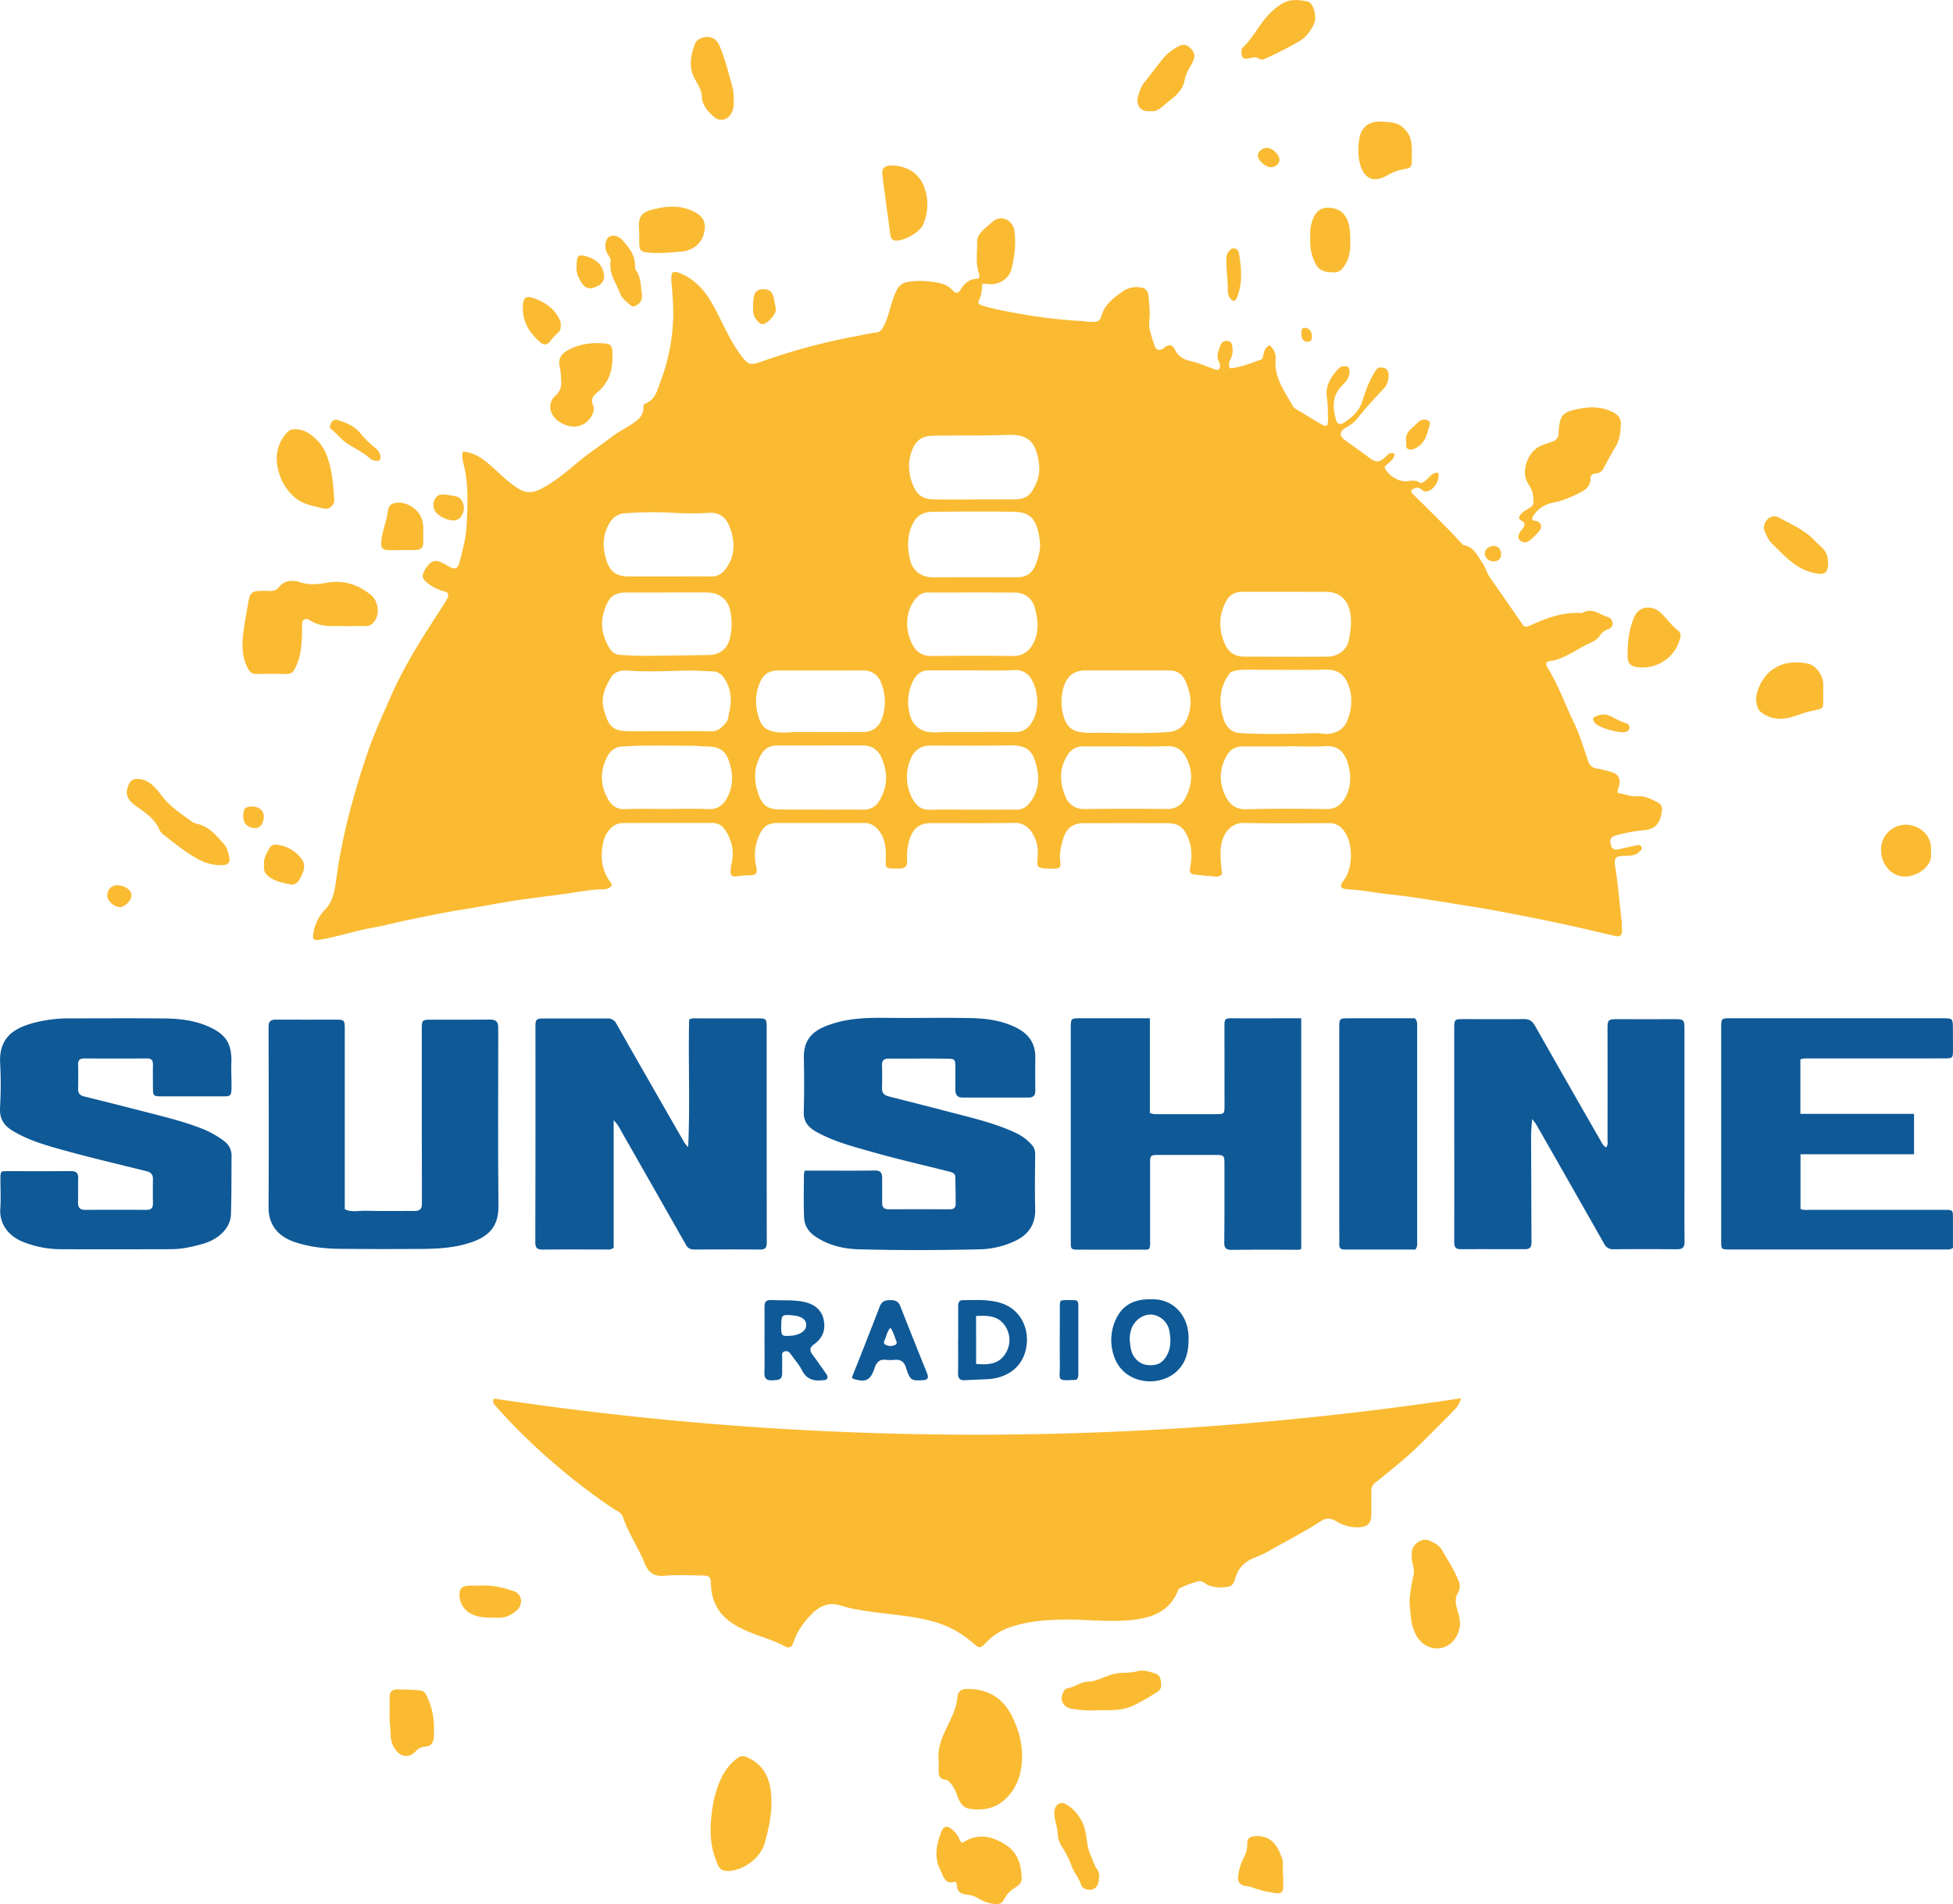 <svg xmlns="http://www.w3.org/2000/svg" viewBox="0 0 1336.66 1303.06"><!-- SVG XML Copyright 2017 SMP Solutions GmbH --><defs><style>.cls-1{fill:#fabb33;}.cls-2{fill:#0f5997;}</style></defs><title>sunshine</title><g id="Layer_2" data-name="Layer 2"><g id="Layer_1-2" data-name="Layer 1"><path class="cls-1" d="M316.79,309A27,27,0,0,1,330,314c6,4.17,11,9.54,16.57,14.3a75,75,0,0,0,8,5.95c4.84,3.17,9.56,3.32,15,.64,10-4.94,18.29-12.26,26.75-19.25,7.26-6,15.19-11.07,22.6-16.86,4.44-3.47,9.89-6,14.61-9.29,3.61-2.53,7-5.5,6.8-10.58a2.72,2.72,0,0,1,1.36-2.73c7.11-2.75,8.25-9.66,10.51-15.5a132.49,132.49,0,0,0,8.37-39.55c.62-9.36-.16-18.53-1-27.76-.06-.66-.07-1.33-.09-2-.17-5.5,1.12-6.39,6.31-4.24,10.51,4.34,17.22,12.57,22.52,22.19,6.31,11.47,11.12,23.76,19.16,34.29,4.68,6.12,6.19,6.52,13.44,3.93a428.62,428.62,0,0,1,62.52-17c5.6-1.09,11.18-2.25,16.81-3.14,2.55-.41,3.51-2.13,4.75-4.53,4.09-8,4.74-17.1,9.06-24.94,2.44-4.44,6.53-5.12,10.79-5.46a60.58,60.58,0,0,1,19.76,1.65,16,16,0,0,1,7.35,4.53c2.46,2.53,3.88,2.31,5.68-.72,2.76-4.62,6.75-7.36,11.93-7.2a3.93,3.93,0,0,0,.43-3.6c-2.48-7-1.05-14.25-1.26-21.39-.1-3.18,1.7-5.86,3.88-8.06s4.42-3.82,6.56-5.8c5.92-5.48,14.14-1.15,15.13,6.17,1.18,8.74.08,17.48-2,26-1.76,7.24-9.51,11.49-16.95,10.24a21.94,21.94,0,0,0-3.19,0c0,4-.42,7.82-2.27,11.5-1.07,2.13,1.32,3.05,3.18,3.6a200.05,200.05,0,0,0,19.81,4.4,353.14,353.14,0,0,0,46.87,5.88c3,.15,6,.76,9.12.61a4.7,4.7,0,0,0,4.86-3.82c2.17-7.72,7.81-12.19,14.17-16.68a16.56,16.56,0,0,1,11.62-3.21c4.6.32,6.25,2.19,6.64,6.84.44,5.34,1.1,10.49.43,16.07-.66,5.42,1.81,11.37,3.57,16.88,1.16,3.64,3.86,3.93,6.77,1.52s5.34-2.23,7.12,1.27c2.4,4.73,5.92,6.89,11,8,5.28,1.1,10.28,3.47,15.42,5.24,1.21.43,2.44,1.18,3.87.32a5.11,5.11,0,0,0,.06-4.93c-2.35-4.11-.45-7.74.91-11.44a4.41,4.41,0,0,1,5-3c2.52.3,3,2.4,3.17,4.42a13.8,13.8,0,0,1-1.5,8.51,6.12,6.12,0,0,0-.24,5.75c7.66-.55,14.34-3.56,21.2-5.89,1.57-.53,1.33-2.18,1.7-3.39,1.46-4.74,1.43-4.75,4.34-6.48,2.68,2.52,4.43,5.61,4.07,9.37-1.19,12.67,6.13,22.16,11.8,32.27,1,1.78,3,2.54,4.73,3.56,4.9,2.92,9.72,6,14.67,8.82,3.5,2,4.73,1.32,4.65-2.53-.11-5.16.06-10.31-.75-15.49-1.28-8.16,2.75-14.6,8.17-20.2,1.66-1.71,4.07-1.72,6.5-1,2.43,5.64-1.15,9.63-4.42,13-6.94,7-6.27,14.94-4,23.34.76,2.82,2.88,3.44,4.89,2.14,5.74-3.72,10.77-7.65,13.08-15s5.08-15,9.61-21.6c1.29-1.9,3.34-1.56,5.11-1.16,2.23.5,3.14,2.44,3.3,4.51a13.15,13.15,0,0,1-3.82,10.16c-6.23,6.63-12.35,13.34-18,20.43-2.23,2.78-5.26,4.4-8.16,6.26-3.68,2.36-3.71,5.25-.18,7.8q8.87,6.42,17.72,12.85c3.8,2.75,6.37,2.54,9.85-.68,1.78-1.65,3.25-4.11,6.75-2.56-.52,4.43-4.56,6.18-7,9,2.25,5.95,10.13,10.62,16,9.73,3-.46,6.12-.77,8.47,1.32,5.23-.61,6.57-7.72,12.36-7,1.11,5.13-2.83,11.57-7.46,12.55a3.74,3.74,0,0,1-3.68-.89c-2.48-2.4-4.94-1.37-7.28,0-.35,1.92.9,2.7,1.81,3.6,11.06,10.92,22.23,21.74,32.74,33.21.35.39.78.9,1.23,1,6.86,1.07,9.34,7,12.62,11.78,2.28,3.3,3.31,7.43,5.69,10.81,7.4,10.51,14.68,21.1,22,31.65,1.14,1.63,2.43,2,4.44,1.06,11-5.06,22.21-9.42,34.66-8.88a4.12,4.12,0,0,0,2-.11c6.5-3.85,11.58,1.14,17.12,2.83a4.61,4.61,0,0,1,3.45,4.46c-.08,2.3-1.81,3.56-3.73,4.2a9.2,9.2,0,0,0-4.83,3.87,13.67,13.67,0,0,1-5.78,4.74c-8,3.61-15.09,8.92-23.45,11.77a15.92,15.92,0,0,1-3.85.93c-3.94.35-4.83,1.67-2.69,5.12,7.27,11.68,11.75,24.69,17.72,37,4,8.32,6.68,17.34,9.67,26.14,1.07,3.15,2.68,4.94,6,5.44,3,.45,6,1.33,8.91,2.07,6.12,1.53,8,5,6.13,10.94-.35,1.11-1.15,2.15-.46,3.8,4.18.49,8.24,2.59,12.86,2.23,5.26-.42,9.86,1.83,14.34,4.19a5.14,5.14,0,0,1,2.91,5.6c-1,8.18-4.15,12.73-12.28,13.44a102.32,102.32,0,0,0-19.89,3.77c-3.43,1-3.44,3.46-2.91,6,.55,2.66,2.35,4,5.32,3.33,4-1,8-1.83,12-2.67,1.44-.3,3.08-.6,3.79,1.18.62,1.56-.77,2.41-1.7,3.29-2.64,2.49-6,2.61-9.33,2.66-6.83.1-8,1-6.94,7.73,1.92,12.06,2.83,24.23,4.31,36.34.28,2.23.09,4.52.29,6.76.32,3.52-1.42,4.69-4.56,4-10-2.24-19.86-4.68-29.82-6.86q-15.33-3.37-30.73-6.39c-12.36-2.4-24.72-4.9-37.16-6.82-19.13-3-38.18-6.44-57.45-8.5-9.22-1-18.33-2.87-27.64-3.39-5.65-.31-6.27-2-2.78-6.59,5.8-7.72,6.74-25.63-1-34.43a11.32,11.32,0,0,0-9-4.26c-19.69.07-39.4.26-59.09-.12-6.66-.12-11.49,4.8-13.56,9.79-3,7.17-1.95,14.64-1.3,22,.11,1.18.53,2.31.11,3.5a4.71,4.71,0,0,1-3.64,1.39c-5-.34-10-.82-15-1.35-2.58-.27-3.51-1.56-3-4.39,1.21-6.84,1.53-13.62-1.17-20.38-3-7.44-6.6-10.39-14.63-10.41q-28.56-.06-57.1,0c-7.15,0-11.67,3.41-13.84,10.32-1.73,5.49-2.91,11.09-2,16.86.43,2.73-.8,3.65-3.13,3.93a9.62,9.62,0,0,1-1.2,0c-13.85,0-11.29-.46-11.16-10.78a23.76,23.76,0,0,0-3-12.25c-2.8-4.89-6.39-8.38-12.91-8.27-19,.31-38.06.11-57.09.15-7.78,0-12,3.26-14.58,10.55A38.37,38.37,0,0,0,620.86,589c.2,3.7-1.32,5.35-5.1,5.36-11.21,0-9.44.38-9.46-9.3,0-6.75-1.25-13.16-6.21-18.3a11.35,11.35,0,0,0-8.57-3.56c-19.83,0-39.66,0-59.49,0-6.73,0-9.95,2.65-12.65,8.92a33.6,33.6,0,0,0-1.81,21c1,4.68,0,5.77-4.69,5.9a52.16,52.16,0,0,0-8.72.71c-2.72.54-4.39-.52-4.15-3.65a37.22,37.22,0,0,1,.68-5.12,28.09,28.09,0,0,0-4.75-23.38,9.69,9.69,0,0,0-8.43-4.42c-20.36.06-40.72,0-61.09.07-7.16,0-12.53,6.33-14,15.39-1.5,9.21-.23,17.7,5.49,25.29a2.56,2.56,0,0,1,.63,2.41,7.18,7.18,0,0,1-5.51,2.25c-9.59.14-18.95,2.19-28.41,3.42-11.43,1.49-22.88,2.91-34.27,4.66-11.13,1.72-22.17,4-33.3,5.71-12.2,1.87-24.25,4.47-36.33,6.92-8.82,1.79-17.54,4.16-26.4,5.74-12.12,2.16-23.78,6.26-35.95,8.11-3.78.57-4.57-.47-3.91-4.39a29.48,29.48,0,0,1,7.7-15.91c6.16-6.29,7-14.13,8.09-22.07a397.42,397.42,0,0,1,10-48.62c3.57-13.34,7.6-26.5,12.19-39.51,4.35-12.3,9.82-24.1,15-36,10-22.79,23.62-43.43,37.09-64.2a31.25,31.25,0,0,0,1.54-2.78c1.35-2.56.86-4.27-2.16-5A29.29,29.29,0,0,1,292.6,399c-3.85-3.11-4.11-5.16-1.69-9.25,3.17-5.35,6.21-6.88,10.56-5.14a33.74,33.74,0,0,1,4.95,2.58c4.82,2.94,6.95,2.37,8.3-3.17,1.87-7.72,4.12-15.53,4.54-23.39.63-11.65,1.31-23.4-.38-35.05-.51-3.54-1.41-7-2.17-10.51A12.38,12.38,0,0,1,316.79,309Zm349.12,86c10.24,0,20.48,0,30.72,0,5.74,0,9.8-2.72,12-8.18s3.82-11.14,3-17.08c-2-14.23-5.84-19.23-17.9-19.48-18.47-.37-37-.17-55.44,0-5.77,0-10.45,2.13-13.34,7.72-4.31,8.33-4.11,17-1.94,25.59,1.88,7.44,7.89,11.51,15.44,11.51Zm214.81,10v0H850.39c-4.93,0-8.82,1.94-11.17,6.33-5.16,9.63-5.27,19.45-.87,29.4,2.52,5.73,6.91,8.61,13.09,8.63,19,0,38,.15,57.07,0,7.43-.08,13.37-4.74,14.64-11.21,1.22-6.23,2.08-12.49.94-18.94-1.52-8.7-7.51-14.2-16.24-14.19ZM665.09,554.1v0h14.76c5,0,10.11-.15,15.16,0,4.28.18,7.38-1.59,9.9-4.84,5.44-7,6.62-15.21,4.85-23.39-2.63-12.16-6.3-16-19.3-15.78-17.94.33-35.9.11-53.85.14-6.59,0-11.17,3.53-13.56,9.67a31.22,31.22,0,0,0,.33,24.44c3,6.8,7,10.16,13.79,9.84C646.46,553.78,655.78,554.1,665.09,554.1ZM562.47,554v.06c9.44,0,18.88-.06,28.32,0a11.85,11.85,0,0,0,10.77-5.63c6-9.49,6.21-19.5,1.9-29.64-2.39-5.63-6.82-8.66-13.09-8.65-19.42,0-38.84.07-58.25.05-6.49,0-9.85,2.69-12.81,9.34-3.31,7.45-3.07,15-.69,22.58,2.75,8.7,6.34,11.81,15.12,11.85C543.32,554.08,552.89,554,562.47,554ZM842.23,460c-7.75,9.83-8.58,21-4.53,32.72,1.66,4.78,5.08,8.56,10.66,8.91,16.19,1,32.39.64,48.59.19a38.42,38.42,0,0,1,7.11.14c8,1.25,15.26-1.67,18.11-8.95,3.26-8.34,3.88-17.27,0-25.89-2.9-6.37-7.65-9-14.84-8.88-16.48.36-33,.07-49.47.09C852.79,458.31,847.7,457.84,842.23,460ZM667,341.81v-.05h14c4.65,0,9.3,0,14,0s8.86-1.81,11.3-5.59c3.39-5.27,5.61-11.26,4.89-17.71-1.58-14-5.61-21.46-21.44-20.84-17.23.69-34.51.2-51.77.59-6.69.15-10.61,3.07-13.05,8.34-3.6,7.76-3.57,15.83-.63,24s7.13,11.25,15.68,11.26Q653.42,341.83,667,341.81Zm-1.38,63.66v0c-10.11,0-20.21.05-30.31,0a9.53,9.53,0,0,0-7.48,3c-8.89,9.33-8.83,24-2.31,34.3,2.78,4.38,6.9,6.17,12.14,6.13,18.61-.14,37.22-.2,55.83,0,7.81.07,12.59-4.86,15.07-11.7,2.61-7.19,1.53-14.13-.27-21.09-1.76-6.79-7-10.58-14-10.59Q679.95,405.45,665.59,405.47ZM458,394.52c9.58,0,19.15-.1,28.72,0,4.29.07,7.28-1.76,9.78-5,7.08-9.28,6.67-19.44,2.68-29.45-2.26-5.67-6.6-9.61-13.9-9.13a195.39,195.39,0,0,1-24.32,0,252,252,0,0,0-33.43.35c-4.63.35-8.05,2.7-10.49,6.88-4.77,8.17-4.76,16.65-2,25.26,2.65,8.2,7,11.06,15.81,11.08C439.93,394.54,449,394.52,458,394.52Zm-1.44,159.07c9.44,0,18.9-.33,28.32.12,6.5.3,10.22-2.94,12.93-8.05,3.74-7,3.95-14.55,1.95-22-2.65-10-6.65-12.78-17-12.86-3.17,0-6.35-.53-9.52-.5-15.81.1-31.63-.48-47.43.57a11.47,11.47,0,0,0-9.7,6.05c-5.58,10.07-5.6,20.38.25,30.34,2.33,4,5.72,6.64,11.05,6.46C437.15,553.35,446.86,553.59,456.57,553.59Zm1.08-148.14v.05c-10,0-19.95,0-29.92,0-4.74,0-9,1.75-11.23,5.65-5,8.87-6,18.5-1.69,27.91,1.84,4,3.92,8.77,9.57,9.1s11.4.68,17.1.65c14.47-.07,28.95-.38,43.43-.54,7.52-.09,12.67-3.93,14.62-11.25a43.37,43.37,0,0,0,.51-17.82c-1.38-8.89-7.6-13.74-16.46-13.74ZM771,510.76v0c-9.84,0-19.69.06-29.54,0a11.91,11.91,0,0,0-10.68,5.79c-6,9.18-5.62,18.89-1.6,28.49,2.33,5.59,6.68,8.74,13.44,8.63,18.76-.29,37.53-.18,56.29-.07a12.94,12.94,0,0,0,12.09-7c5.15-9.19,5.73-18.86.8-28.21-2.43-4.6-6.32-7.95-12.45-7.74C789.87,511,780.41,510.76,771,510.76Zm109.46-.05v.09c-10.1,0-20.2,0-30.3,0a11.83,11.83,0,0,0-10.69,6.54c-5,8.92-5.26,18.31-.71,27.45,2.76,5.56,6.84,9.16,14,9,18.33-.46,36.69-.38,55-.1,7,.1,10.85-3.55,13.58-9,3.29-6.58,3.34-13.8,1.61-20.64-2.53-10-7.73-13.95-15.85-13.44C898.26,511.14,889.33,510.71,880.42,510.71ZM771,458.81c-9.31,0-18.62,0-27.93,0-7.9,0-12.49,3.48-15,11.07a34.59,34.59,0,0,0,.15,21.16c1.52,5.06,4.8,8.88,10.41,9.8a42.26,42.26,0,0,0,7.52.7c17.53-.25,35.08.69,52.6-.51,8.28-.56,12.33-4.34,14.82-12.25,2.42-7.65,1.09-14.56-1.76-21.63-2.25-5.59-5.7-8.3-11.72-8.33C790.4,458.78,780.69,458.81,771,458.81Zm-209.38.05v0c-9.71,0-19.41-.05-29.11,0-6.49,0-10.26,2.86-12.68,8.85-3.2,7.89-3,15.83-.4,23.76,2.13,6.52,5.82,8.77,12.52,9.62,4.7.59,9.25-.17,13.86-.15q22.34.08,44.67,0c7.23,0,11.68-3.86,13.74-10.87a35,35,0,0,0-.8-21.85c-2.08-6.07-6.27-9.35-12.69-9.39C581,458.82,571.31,458.86,561.61,458.86Zm103.86-.07v0c-10.1,0-20.2-.08-30.3,0-4.82.06-8,2.83-10.14,7a31.91,31.91,0,0,0-2,24.32,15,15,0,0,0,13.18,10.89c4.41.53,8.71-.13,13.06-.11,15.28.06,30.56-.06,45.85.05a11.75,11.75,0,0,0,9.93-4.94c6.53-8.75,6.14-22.05.82-31.28a12,12,0,0,0-11.25-6.15C684.88,459.07,675.17,458.79,665.47,458.79Zm-207.9,41.62v0c9.44,0,18.9-.28,28.33.1,5.34.22,8.36-2.64,11.2-6.3,1.45-1.88,1.35-4.29,1.89-6.44,2-8,1.55-15.88-2.89-23-1.72-2.76-4.25-5.18-8-5.31-6.37-.23-12.75-.7-19.11-.54-13.27.32-26.53,1-39.81-.05-4.52-.35-8.9,1.06-11.15,4.91-3.85,6.6-7.06,13.62-4.77,21.74,3.6,12.8,6.28,14.9,19.54,14.92Q445.21,500.43,457.57,500.41Z"/><path class="cls-1" d="M338.13,957.11q330.24,49.51,661.87-.22a18.53,18.53,0,0,1-4.79,8.16c-8,8.12-16.07,16.24-24.21,24.25-9.3,9.13-19.6,17.11-29.66,25.35a6.83,6.83,0,0,0-2.79,5.8c.05,5.19,0,10.38,0,15.57,0,6.46-2.45,9.06-9.07,9.18a27.83,27.83,0,0,1-15.16-4.27c-3.68-2.24-6.89-2.19-10.36.09-11.55,7.61-24,13.64-35.91,20.64a73.7,73.7,0,0,1-9.34,4.27c-5.59,2.31-10,5.58-12.37,11.54-1.17,2.89-1.44,7.2-5,8.16a24.7,24.7,0,0,1-13-.32,8.82,8.82,0,0,1-1.84-.73c-2.08-1.1-3.89-3.11-6.53-2.4a71.16,71.16,0,0,0-12.63,4.74,3,3,0,0,0-1.14,1.58c-5.47,13.86-17,18.36-30.52,20-15.81,1.86-31.62-.36-47.43-.17-12.43.15-24.67,1.17-36.51,5.08a40.31,40.31,0,0,0-16.69,10.5c-4.35,4.53-4.78,4.31-9.3.33a68.87,68.87,0,0,0-28.64-15c-17-4.39-34.67-4.64-51.83-8.07a79,79,0,0,1-9.65-2.37c-7.92-2.64-14.38,0-19.85,5.52s-10,11.53-12.49,19c-1.37,4.15-3,5-6.49,3.11-8.14-4.33-17.09-6.54-25.47-10.2-9.72-4.26-18.33-9.65-22.49-20.17a34.17,34.17,0,0,1-2.2-11.24c-.27-6-.66-6.57-6.75-6.65-8.25-.1-16.56-.61-24.74.15-7.39.69-11.22-1.82-14-8.68-4.31-10.67-11-20.26-14.71-31.28-1.17-3.53-4.73-4.61-7.38-6.39a433.75,433.75,0,0,1-71-60.13c-3.12-3.26-6.12-6.64-9.15-10C337.94,960.77,336.8,959.69,338.13,957.11Z"/><path class="cls-2" d="M471.66,697.67c2.56-1.13,4.44-.75,6.27-.75q20.55,0,41.11,0c5.08,0,5.66.53,5.67,5.36q0,74,.08,148.09c0,3.35-1,4.78-4.56,4.74-14.9-.14-29.81-.1-44.71,0-2.61,0-4.56-.6-5.95-3.05Q447.84,813.75,426,775.51c-1.56-2.73-2.81-5.67-6-8.9v87.3a6.32,6.32,0,0,1-4.67,1.17c-14.63,0-29.27-.1-43.9.06-3.83,0-5.06-1.21-5.06-5q.17-73.85.09-147.69c0-4.83.69-5.46,5.59-5.47,14.51,0,29,0,43.51,0a6.44,6.44,0,0,1,6.36,3.7c15.19,26.8,30.56,53.5,45.89,80.23A16.88,16.88,0,0,0,471,785C472.34,755.76,471,726.54,471.66,697.67Z"/><path class="cls-2" d="M550.83,801.12h19c9.71,0,19.42.07,29.13-.09,3.54-.06,4.79,1.59,4.79,4.79,0,5.72.06,11.44,0,17.16-.06,3.23,1.37,4.59,4.54,4.58q21-.06,41.9,0c2.5,0,3.88-1.09,3.88-3.46q0-9.36-.26-18.72c-.08-2.51-2.25-3.14-4.18-3.63-17.22-4.36-34.57-8.28-51.65-13.12-13.33-3.78-26.86-7.19-39.14-14-5.46-3.05-9-6.88-8.74-13.76.35-12.23.31-24.48.07-36.72-.28-14.71,8.1-19.83,19.41-23.52,12.39-4.05,25.31-4.19,38.25-4.06,18.75.2,37.52-.21,56.27.14,11.44.22,22.84,1.77,33.05,7.43,7.44,4.12,11.55,10.63,11.43,19.47q-.16,11.37,0,22.75c.07,3.51-1.58,4.74-4.83,4.73q-22.55,0-45.1,0c-3.71,0-4.78-2.26-4.8-5.41,0-5,0-10.11,0-15.16,0-5.57-.17-5.94-5.77-6-9.84-.18-19.69-.08-29.54-.09-3.46,0-6.91,0-10.37,0-3,0-4.65,1.2-4.53,4.55.18,5.19.15,10.38,0,15.57-.09,3.42,1.55,5,4.73,5.8q20.64,5.17,41.22,10.56c15.37,4,30.9,7.54,45.42,14.28a33.77,33.77,0,0,1,10.85,7.91,9.45,9.45,0,0,1,2.63,6.81c-.11,12.51-.29,25,0,37.52.29,10.88-5,17.89-14.37,22.1a59.66,59.66,0,0,1-23.08,5.41c-27.8.65-55.62.75-83.41,0-10.45-.3-20.74-2.72-29.74-8.86-4.63-3.16-7.35-7.56-7.57-12.9-.41-9.82-.13-19.68-.11-29.52A14.21,14.21,0,0,1,550.83,801.12Z"/><path class="cls-2" d="M1099.21,785.3c1.54-2,1-3.91,1-5.7q.08-37.73,0-75.45c0-6.29.43-6.71,6.85-6.7q19,.06,37.92,0c7.83,0,7.88,0,7.88,8.07q0,54.49,0,109c0,11.71-.06,23.42.08,35.13,0,3.7-1.22,5.3-5.09,5.26q-21.75-.18-43.51,0a6.56,6.56,0,0,1-6.42-3.71q-16-28.25-32.06-56.4-7.1-12.47-14.21-24.89c-.65-1.13-1.51-2.14-2.94-4.15a104,104,0,0,0-.81,14.5q.15,35.12.26,70.24c0,3-1.26,4.38-4.3,4.37-14.77,0-29.54-.07-44.31,0-4.13,0-4.26-2.52-4.25-5.57q.07-40.92,0-81.84,0-31.93,0-63.87c0-5.87.3-6.17,6-6.17,13.84,0,27.68.14,41.52-.05,3.89-.06,6,1.45,7.84,4.73q22.4,39.55,45.06,78.93A10.49,10.49,0,0,0,1099.21,785.3Z"/><path class="cls-2" d="M1.18,801.67c1.15-.07,2.19-.2,3.23-.2,14.63,0,29.27.08,43.91-.06,3.76,0,5.35,1.21,5.21,5.06-.21,5.45,0,10.91-.13,16.37-.07,3.46,1.27,5.14,4.91,5.12q21-.12,41.91,0c3.32,0,4.52-1.37,4.46-4.54-.1-5.45-.11-10.91,0-16.36.08-3.21-1.28-4.8-4.38-5.57-18.83-4.64-37.71-9.1-56.39-14.25-11.87-3.27-23.78-6.63-34.6-13C3,770.6-.38,766,0,758.23a271.42,271.42,0,0,0,.11-30.32c-.95-16.45,7.65-23.52,21.54-27.54a95.25,95.25,0,0,1,26.79-3.46c21.42,0,42.85-.15,64.27.06,10,.1,19.93,1.24,29.23,5.22,12.76,5.47,16.91,11.86,16.4,25.67-.21,5.73.24,11.42.09,17.13-.12,4.74-.72,5.28-5.31,5.28H110.44c-5.37,0-5.73-.38-5.75-5.59s-.13-10.65,0-16c.07-3-1-4.36-4.15-4.34q-21.36.14-42.71,0c-2.92,0-4.46.92-4.37,4.15.15,5.58.08,11.17,0,16.76,0,2.8,1.12,4.36,4,5.06q20.68,5.08,41.31,10.42c13,3.36,26,6.44,38.53,11.28a64.8,64.8,0,0,1,16.35,9.05,12.22,12.22,0,0,1,4.83,10.4c-.1,13.17,0,26.34-.41,39.5-.27,9.09-7.91,16.92-19,20.16-7.28,2.13-14.68,3.74-22.31,3.75-25.41.05-50.82.13-76.23,0a70,70,0,0,1-24.14-4.77c-9.26-3.48-17-11.36-16.18-23,.46-6.75.08-13.56.09-20.35C.27,805.17.1,803.55,1.18,801.67Z"/><path class="cls-2" d="M787,761.66a11.21,11.21,0,0,0,5.08.79q20.16,0,40.32,0c5.41,0,5.67-.3,5.67-5.61q0-26.94-.05-53.89c0-6,.25-6.14,6.18-6.1,13.7.08,27.41,0,41.12,0h5.27V854.66c-1.44.88-2.8.58-4.1.58-14.5,0-29-.09-43.51.09-3.85,0-5.11-1.18-5.07-5.05.18-17.83.13-35.66.11-53.49,0-6.17-.27-6.41-6.23-6.42q-19.37,0-38.73,0c-5.59,0-5.92.31-5.93,5.83,0,17.43,0,34.86,0,52.29,0,2,.29,4-.49,5.92-1.25,1.15-2.79.76-4.2.77q-22.15.06-44.31,0c-5,0-5.28-.29-5.28-5.11q0-73.46,0-146.91c0-6.13.26-6.32,6.26-6.32q20.76,0,41.52,0H787Z"/><path class="cls-2" d="M1232.2,725.06v37.19H1310V789.9H1232.3v37.39c2,1,3.71.65,5.41.65q46.51,0,93,0c5.92,0,5.94,0,5.92,6.08,0,6.75,0,13.51,0,19.93-1.86,1.43-3.51,1.11-5.07,1.11l-147.73,0c-5.78,0-5.83-.06-5.83-5.74q0-73.07,0-146.13c0-6.26.16-6.35,6.17-6.35q72.46,0,144.93,0c7.48,0,7.48,0,7.5,7.31q0,7,.05,14c0,6-.09,6.16-6.35,6.16H1296q-29.14,0-58.29,0C1236,724.38,1234.22,724.05,1232.2,725.06Z"/><path class="cls-2" d="M236,827.56c4.74,2.26,9.34.9,13.75,1,11.29.33,22.6.07,33.9.14,3.56,0,5.14-1.06,5.13-5.08-.15-39.78-.09-79.57-.1-119.35,0-6.22.27-6.49,6.55-6.48,13.44,0,26.88.11,40.31-.05,3.81,0,5.4,1.45,5.42,5.06,0,2.26.05,4.52.05,6.79,0,38.58-.27,77.17.14,115.76.15,14.18-6.88,21-19.38,25.08-10.68,3.52-21.8,4.18-33,4.27-18.62.16-37.24.1-55.86-.06-10.83-.1-21.48-1.28-31.77-4.86-9.77-3.39-17.41-10.68-17.33-23.41.23-41.25.1-82.5,0-123.75,0-3.68,1.51-4.88,5-4.86,13.84.1,27.68,0,41.52,0,5.14,0,5.64.52,5.64,5.75q0,59.67,0,119.35Z"/><path class="cls-2" d="M968.75,855.09q-24.3,0-48.63,0c-2.54,0-3.56-1.1-3.51-3.64.1-4.25,0-8.51,0-12.77q0-67.63,0-135.28c0-6.52.15-6.55,6.84-6.54,15,0,30,0,44.85,0,1.88,1.82,1.62,3.91,1.63,5.85q0,73.83,0,147.65A6.82,6.82,0,0,1,968.75,855.09Z"/><path class="cls-1" d="M642.42,1204.74c-1-9.35,3-17.29,6.89-25.34,2.78-5.71,5.45-11.6,6-18,.34-3.94,2.52-5.44,5.92-5.55,13.87-.45,25,5.53,31.45,18.68,4.72,9.6,7.42,19.59,6.79,30.28-.66,11.34-4.71,21.45-13.85,28.44-6.44,4.93-14.5,5.84-22.42,4.51-4.22-.7-6.42-4.35-7.79-8.29-1.28-3.65-2.75-7.21-5.67-9.93-.59-.54-1.18-1.47-1.81-1.5-6.6-.33-5.42-5.17-5.5-9.28C642.4,1207.4,642.42,1206.07,642.42,1204.74Z"/><path class="cls-1" d="M236.17,428.5c-4.75-.24-10.45.41-16.14-.73a23.29,23.29,0,0,1-7.65-3.14c-3.38-2.06-5.75-.83-5.66,3.14a113.26,113.26,0,0,1-.85,17.08,40.22,40.22,0,0,1-4.45,13.49,5.31,5.31,0,0,1-5.26,2.88c-6.91-.12-13.83-.08-20.74,0-2.87,0-4.38-1.13-5.77-3.78-4.39-8.39-4.16-17.16-2.91-26.06.94-6.67,2.2-13.31,3.35-20,1-5.66,2.66-7,8.53-7,1.86,0,3.73-.16,5.58,0a7.16,7.16,0,0,0,6.69-2.61c3.83-4.72,9.52-5,14.22-3.42,6.46,2.22,12.46,1.5,18.71.41,11.28-2,21,1.14,29.9,8.28,5.39,4.35,6.64,13.49,2,18.81a6.8,6.8,0,0,1-5.87,2.64C245.63,428.36,241.37,428.5,236.17,428.5Z"/><path class="cls-1" d="M1048.79,355.57c.6,1,1.63.69,2.5.92,3.38.9,4.56,4,2.32,6.73a49.92,49.92,0,0,1-6.41,6.43c-2.14,1.8-4.86,2.11-6.93.1s-.76-4.2.41-6.2c.34-.56.87-1,1.27-1.53,1.63-2.18,2.47-4.2-.82-5.74-.65-.3-1.05-1.12-1.63-1.76.88-2.86,3-4.35,5.32-5.71,5.49-3.27,4.82-3.22,4.46-9.3-.26-4.44-2.84-7.16-4.48-10.66-3.55-7.57,1.53-20.06,9.19-23.51,2.78-1.25,5.71-2.17,8.59-3.18,2.49-.87,3.93-2.38,4.1-5.2.81-13.28,2.22-15,15.51-17.48,7.71-1.43,15.34-.9,22.45,3,3.09,1.7,4.77,4,4.67,7.67-.16,5.35-.67,10.56-3.49,15.34-3,5-5.7,10.18-8.52,15.3a5.84,5.84,0,0,1-5.17,3.17c-2.17.13-3.6,1.26-3.56,3.49.1,5.47-3.78,8-7.78,10-5.55,2.71-11.14,5.27-17.42,6.45-5.55,1-10.73,3.87-13.94,9.13C1048.94,353.85,1048.31,354.55,1048.79,355.57Z"/><path class="cls-1" d="M486.35,1251c.42-11.48,2.11-22.8,6.89-33.26a36.62,36.62,0,0,1,11.41-14.59c2.33-1.73,4.4-1.65,7-.46,11,5.1,15.31,14,16.19,25.71.86,11.36-1.51,22.11-4.46,32.84-2.84,10.38-14.64,19-25.37,19.15-3.68.06-5.59-1.42-6.9-4.6C487.58,1267.24,486.32,1261,486.35,1251Z"/><path class="cls-1" d="M654,1287.58c-7.33,2.41-8.06-3.19-10.41-7.88-4.61-9.16-2.6-17.77.8-26.43,1.43-3.64,3.86-4.08,6.91-1.56a17.2,17.2,0,0,1,5,6.1c.56,1.27.91,2.85,2.52,3.29,10.8-7.31,21.23-4.32,30.58,2.14,7.42,5.12,9.75,13.68,9.83,22.5,0,4.07-4,5.39-6.56,7.52a17.81,17.81,0,0,0-5.33,6.28c-1.3,2.91-3.37,3.77-6.38,3.46a25.78,25.78,0,0,1-10.89-3.57,18.85,18.85,0,0,0-7.79-2.83c-4.17-.41-7.22-1.55-7.34-6.42A9.37,9.37,0,0,0,654,1287.58Z"/><path class="cls-1" d="M964.7,1096.27a100.69,100.69,0,0,1,2.56-17.43,14.53,14.53,0,0,0-.11-7.44,26.36,26.36,0,0,1-.86-9.48c.32-5.24,7.2-9.9,11.93-7.66,3.27,1.55,6.73,3,8.76,6.55,3.92,6.91,8.33,13.55,11.27,21a9.12,9.12,0,0,1-.32,8.12c-2.28,3.71-1.75,7.28-.7,11.09,1.18,4.31,2.66,8.53,1.68,13.22-1.46,7-6.45,12.51-12.83,13.58-6.67,1.11-13-2.09-16.7-8.44a30.46,30.46,0,0,1-3.57-11.33C965.26,1104,965,1099.84,964.7,1096.27Z"/><path class="cls-2" d="M787.93,889.18c15.31-.6,25.26,11.31,25.53,25.59.17,9.08-1.19,17.52-8.4,24-12.58,11.23-37.14,8.4-43-11.85A33.29,33.29,0,0,1,764.67,901C769.45,892.18,777.64,888.87,787.93,889.18Zm-14.77,27.64c.29,2.23.42,4.5.91,6.69,1.24,5.61,5.66,9.88,10.64,10.54,6.9.9,11-1,14.15-7,2.61-5,2.52-10.42,1.55-15.9a13.73,13.73,0,0,0-10.88-11.33c-4.62-1-10,1.4-13.11,5.7C773.93,908.91,773.21,912.71,773.16,916.82Z"/><path class="cls-2" d="M523.24,917c0-7.57.07-15.14,0-22.72-.05-3.33,1.06-4.8,4.67-4.6,7.27.39,14.55-.28,21.83,1.12s12.53,5.34,14,12.25-.64,12.66-6.45,16.76c-3,2.14-3.52,4.2-1.22,7.21,3.14,4.11,6,8.42,9,12.63.77,1.09,1.75,2.15,1.13,3.59s-2.14,1.17-3.45,1.33c-6.29.78-11-1-14-7.08-1.85-3.75-4.88-6.91-7.24-10.44-1.16-1.72-2.5-2.9-4.58-2.24-2.26.71-1.55,2.83-1.59,4.44-.09,3.45.05,6.91,0,10.36-.09,4.19-1.26,4.87-7.16,5-3.46.06-5-1.11-5-4.86C523.39,932.12,523.24,924.54,523.24,917Zm11.45-9.72c-.09,7.12.19,7.39,7.38,6.74.4,0,.8-.06,1.19-.13,5.43-1,8.65-3.74,8.56-7.32s-3.28-5.88-9.14-6.41C535.09,899.45,534.78,899.72,534.69,907.25Z"/><path class="cls-2" d="M655.8,917c0-7.7,0-15.41,0-23.12,0-2.27.54-4.11,3.14-4.13,9-.08,18.08-.74,26.8,2.21,11.62,3.92,18.09,15.23,17,27.43-1.38,15.85-13.31,23.84-27.34,24.47-4.91.22-9.82.36-14.72.67-3.55.23-5.06-1.09-5-4.81.2-7.57.06-15.14.06-22.72Zm12.27,16.4c7.95.65,15.45.38,20-7a17.11,17.11,0,0,0-.57-19.58c-4.54-6.54-11.82-6.61-19.46-6.24Z"/><path class="cls-1" d="M419.17,244.85c0,9.48-2.95,17.71-10.56,23.82-3,2.37-4.27,4.72-2.68,8.82,2.11,5.47-4,13.12-10.67,14.26s-15-3.05-17.8-9.19a10.22,10.22,0,0,1,2.63-11.74c5.27-4.46,3.89-9.64,3.72-14.88a43.86,43.86,0,0,0-.94-5.88c-.71-4.16,1-7.46,4.61-9.66,8.53-5.17,17.79-6.28,27.49-5.25,3.28.35,4,2.61,4.19,5.31C419.25,241.92,419.17,243.39,419.17,244.85Z"/><path class="cls-1" d="M228.76,342.1c.13,3.26-3.12,6.55-6.34,6a95.77,95.77,0,0,1-11.91-2.92c-14-4.3-22.13-20.92-21-34a25.47,25.47,0,0,1,7.94-16.1c2.19-2.13,8.82-1.68,13,.93a31.39,31.39,0,0,1,13.77,17.2C227.45,322.7,228.12,332.35,228.76,342.1Z"/><path class="cls-1" d="M152.39,592.06c-10.14.22-16.24-3.56-22.11-7.25-6.36-4-12.19-8.86-18.18-13.44a8.87,8.87,0,0,1-2.84-3.27c-3.13-7.52-9.5-11.76-15.77-16.19-6.73-4.76-8-8.47-5.54-14.65,1.32-3.31,3.51-4.49,7.14-4.15,7.63.73,11.66,6.39,15.7,11.55a49.85,49.85,0,0,0,7.62,7.93c3.88,3.19,8,6.11,12.05,9.06a10.2,10.2,0,0,0,3.86,2c8.65,1.62,13.76,8.14,19.07,14.09,2.06,2.3,2.89,6,3.57,9.14C157.74,590.5,155.28,592.07,152.39,592.06Z"/><path class="cls-1" d="M1247.82,474.33c-.2,11.58,1.78,10.15-9.27,12.5-5.59,1.19-10.66,4-16.31,4.77-6.27.89-12.06-.31-17.1-4.34-2-1.61-2.57-4.07-3-6.33-1.46-7.08,4.24-17.56,10-22,7.54-5.78,15.48-6.4,24.36-5,6.41,1,11.25,8.36,11.34,14C1247.85,470.08,1247.82,472.21,1247.82,474.33Z"/><path class="cls-2" d="M583.06,942.56c2.22-5.56,4.54-11.3,6.8-17.07,4.13-10.49,8.27-21,12.29-31.5,1.25-3.27,3.49-4.25,6.79-4.28s5.78.41,7.2,4.07c6,15.31,12.13,30.53,18.26,45.77,1.42,3.56.64,4.8-3.27,5-7.52.32-8.26,0-11.07-8.69-1.33-4.13-3.59-5.53-7.57-5.28a33.16,33.16,0,0,1-6.38,0c-4.37-.55-6.31,2-7.5,5.53-2.84,8.53-5.88,10.1-14.65,7.49C583.85,943.51,583.78,943.35,583.06,942.56Zm26.38-33.95c-2.13,2.28-2.54,4.93-3.49,7.28-.61,1.52-1.89,3.5.32,4.49a7.34,7.34,0,0,0,6.84-.24,1.91,1.91,0,0,0,.59-1.73C612.41,915.31,611.68,911.94,609.44,908.61Z"/><path class="cls-1" d="M849.7,35.74c0-1.2,0-2.39,1-3.33,6.17-5.9,10.1-13.53,15.47-20a42.76,42.76,0,0,1,12.4-10.5c5-2.68,11-2,16.41-.88,4,.83,6.62,10.59,4.27,15.48s-5.43,9.2-10.75,12.17c-7.39,4.13-14.82,8.08-22.57,11.46-1.57.68-2.85,1-4.45-.1-2-1.35-4.28-.69-6.53-.13C851.14,40.81,849.62,39.51,849.7,35.74Z"/><path class="cls-1" d="M769.68,1144.84c2.35-.28,5.6-.3,8.63-1.13,4.46-1.23,8.4.27,12.4,1.56,3.76,1.21,3.79,4.61,4,7.81.19,2.68-1.45,4.05-3.46,5.3a169.44,169.44,0,0,1-15.15,8.61c-9.1,4.47-18.57,3.07-28,3.52a82.48,82.48,0,0,1-13.7-1c-6.86-.81-9.86-6.44-6.22-12.27.5-.81,1-1.71,2-1.83,5.05-.61,9.12-4.38,14.27-4.54,6.54-.2,12-4.08,18.16-5.34A23,23,0,0,1,769.68,1144.84Z"/><path class="cls-1" d="M437.5,159.69c0-.13,0-.26,0-.4-1.18-12.7,1.48-14.64,14.67-17.11,7.61-1.42,15.58-1.05,22.92,2.71,6.16,3.16,8.28,7.19,6.91,14-1.55,7.62-7.71,12.6-15.58,13.27-7.51.64-14.95,1.42-22.53.71-5.08-.48-6.28-1.22-6.38-6.36C437.47,164.22,437.51,162,437.5,159.69Z"/><path class="cls-1" d="M966.3,105v.8c-.09,10.33.5,8.51-8.22,10.59a36.12,36.12,0,0,0-8.77,3.73c-12.09,6.65-17.3-1-19.12-10.72a42.9,42.9,0,0,1,0-13.43c1.11-8.85,6.65-13.3,15.53-12.72,5.49.36,10.87.24,15.13,4.59C965.27,92.34,966.31,95.27,966.3,105Z"/><path class="cls-1" d="M266.63,1170c0-2.79.06-5.58,0-8.37-.09-3.4,1.54-5.48,4.87-5.49,5.43,0,10.88.21,16.28.72,3,.28,4.1,3.25,5.13,5.59,3.77,8.57,4.68,17.64,3.91,26.88-.27,3.3-1.73,5.69-5.67,5.93a9.44,9.44,0,0,0-6.61,3.18c-4.34,4.73-10.33,4.16-14-1.3a16.79,16.79,0,0,1-3.15-8.86c-.08-3-.26-6.08-.61-9.12a82.25,82.25,0,0,1-.08-9.16Z"/><path class="cls-1" d="M502.11,67.13c.23,4.24.14,7.33-1.52,10.31-2.65,4.73-7.9,6.11-12,2.45s-8-7.58-8.2-13.93c-.15-4.23-2.61-8-4.72-11.7-4.64-8.09-2.94-16.3-.07-24.2,1.17-3.23,5.11-4.82,8.65-4.76,4,.07,6.78,2.39,8.36,6.29,3.86,9.56,6.47,19.49,9,29.45C502.24,63.43,502,65.8,502.11,67.13Z"/><path class="cls-1" d="M611,113.18c9.27.65,17.9,4.47,21.77,15.42,3,8.53,2.38,16.63-.74,24.76-2.11,5.49-13.75,12-19.55,11.21-2.11-.3-2.83-1.92-3.07-3.66-1.68-12-3.27-24.1-4.89-36.16-.14-1-.17-2.11-.36-3.15C603,115.26,604.63,113.27,611,113.18Z"/><path class="cls-1" d="M1114,444.26c.32-7.67,1.35-15.05,4.63-22.31,3.62-8,12.63-7.41,17.59-2.95,4.5,4.05,7.83,9.3,12.83,13,1.77,1.3,1.11,3.78.61,5.64-3.53,12.86-16.5,20.91-29.68,18.86-3.89-.61-5.6-2.67-6-6.22C1113.79,448.26,1114,446.26,1114,444.26Z"/><path class="cls-1" d="M787.06,76c-6.41.94-9.82-4.24-8.15-10.06,1-3.29,1.94-6.75,4.3-9.61,4.38-5.3,8.42-10.87,12.71-16.23A33.83,33.83,0,0,1,806.07,32c2.67-1.49,5.2-2,7.68.07,2.68,2.21,4.61,4.73,3.23,8.61-1.46,4.11-4.53,7.44-5.49,11.78-.08.38-.46.7-.5,1.08-.92,8.32-7,12.57-12.91,17.3C794.6,73.67,791.69,76.91,787.06,76Z"/><path class="cls-1" d="M878.27,1283.41c0,2.53-.1,5.07,0,7.59.19,3.8-1.74,5.08-5.19,4.52a78.35,78.35,0,0,1-15.44-3.67,19.14,19.14,0,0,0-4.95-1.2c-3.81-.43-5.82-2.78-5.29-6.53a36,36,0,0,1,3.66-12.47,19,19,0,0,0,2.6-9.92c-.14-3.51,1.7-4.86,5.1-5.14,7.71-.64,14.06,2.55,17.87,13.11.45,1.25,1.24,2.47,1.32,3.74.18,3.31.06,6.65.06,10Z"/><path class="cls-1" d="M1251.19,385.42c-.06,6.73-2.42,8.08-8.8,6.88-12.91-2.44-20.85-11.84-29.52-20.2-2.3-2.21-3.76-5.46-5.09-8.46s-.19-6.12,2.07-8.4a6.28,6.28,0,0,1,7.75-1c8.69,4.66,17.86,8.63,24.74,16.08,3.09,3.35,7.41,5.73,8.31,10.83A19.64,19.64,0,0,1,1251.19,385.42Z"/><path class="cls-1" d="M896.83,162.89A28.11,28.11,0,0,1,898.55,150c2.2-5.53,5.48-8.24,11.55-7.81,4.82.34,9,2.27,11.51,7.25,2.33,4.64,2.44,9.59,2.52,14.36.1,5.72,0,11.62-3.27,16.95-1.93,3.18-3.72,5.69-7.85,5.63-4.93-.09-9.64-.44-12.38-5.42A32.19,32.19,0,0,1,896.83,162.89Z"/><path class="cls-1" d="M1321.52,583c1.88,9.78-9.78,16.92-17.59,16.88-9.57,0-17-8.55-16.51-19.62A17,17,0,0,1,1305,564.4C1313.18,564.73,1322.85,571.23,1321.52,583Z"/><path class="cls-1" d="M752.2,1284.62c-.15,6.31-2.85,9.18-7.64,8.5-2.14-.3-4-1.25-4.62-3.27-1.54-4.71-4.89-8.44-6.63-13.1a63.89,63.89,0,0,0-6.61-13.13,18.29,18.29,0,0,1-2.84-9.44c-.23-5-2.71-9.7-2.18-14.89.41-4,4-6.69,7.47-4.83,4.58,2.46,7.77,6,10.64,10.72,4.71,7.67,3.09,16.6,6.66,24.34,1.37,3,2.11,6.3,4,9A8.55,8.55,0,0,1,752.2,1284.62Z"/><path class="cls-1" d="M274.62,376.49c-2.66,0-5.32,0-8,0-5-.09-6.07-1.17-5.64-6.27.5-6,2.83-11.55,4-17.39.66-3.3.16-7.47,5-8.52s9.14.43,13,3.25c4.89,3.58,6.87,8.58,6.73,14.54-.06,2.92,0,5.85,0,8.78-.06,4.09-1.36,5.41-5.52,5.51-3.19.08-6.39,0-9.58,0Z"/><path class="cls-2" d="M736.68,944.26c-14,.7-11.19.74-11.3-10.09-.14-12.9,0-25.8,0-38.7,0-1.71-.24-3.46.6-5.35,3-.76,6.18-.3,9.32-.38,2.07,0,2.73,1.25,2.73,3.12q0,24.14,0,48.28A4.74,4.74,0,0,1,736.68,944.26Z"/><path class="cls-1" d="M327.8,1085.15c8.28-.67,16.36,1.1,24.27,3.92,5.21,1.85,6.19,9.14,1.51,13.09-3.46,2.93-7.38,5.06-12.24,4.93-6.72-.18-13.44.48-19.69-3.17-5.15-3-8.29-9.38-6.82-15.21.7-2.74,3-3.24,5.23-3.49A68.4,68.4,0,0,1,327.8,1085.15Z"/><path class="cls-1" d="M439.36,201.7c.18,2.56-.43,4.82-2.53,6.41-1.5,1.14-3.45,2.3-5.06.92-2.67-2.31-6-4.68-7.15-7.74-2.61-7.23-8-13.69-6.71-22.17.41-2.76-2.19-4.7-3-7.24-1.22-3.8-.51-8.18,2-9.77s6.52-.72,9.25,2.4c4.45,5.09,8.72,10.34,8.44,17.75a5.23,5.23,0,0,0,.83,3C438.91,190.26,438.49,196.13,439.36,201.7Z"/><path class="cls-1" d="M180.71,592.16c-.42-4.54,1.62-8.15,3.72-11.7a4.86,4.86,0,0,1,5.08-2.37,24.23,24.23,0,0,1,16.56,9.27c3.94,4.83,1.59,9.75-1.09,14.41-1.38,2.4-3.33,4-6.14,3.45-4.28-.78-8.53-1.61-12.48-3.77S180.06,596.66,180.71,592.16Z"/><path class="cls-1" d="M383.7,222.9a5,5,0,0,1-1.79,4.76,46.92,46.92,0,0,0-5.37,5.83c-2,2.69-4.26,2.84-6.46,1-7.75-6.52-12.7-14.53-12.21-25.1.27-5.9,2.24-7.24,7.75-5.22,6.61,2.42,12.36,6,16.15,12.19C383,218.39,384.17,220.53,383.7,222.9Z"/><path class="cls-1" d="M230.6,287.29c5.91,1.86,11.79,3.92,15.89,9a60.31,60.31,0,0,0,9.22,9.27c2.06,1.65,4,3.42,4.61,6.26s-.64,3.84-3.2,3.47a7.12,7.12,0,0,1-3.68-1.34c-4.73-4.32-10.46-7-15.76-10.43-4.07-2.63-7.2-6.87-11.14-10-1.51-1.2-.45-2.76.09-4A3.57,3.57,0,0,1,230.6,287.29Z"/><path class="cls-1" d="M394.63,182.26c0-7.78,1.26-8.72,8.25-6.32,5.8,2,9.62,5.81,10.52,12.09.56,3.85-1.31,6.48-5.9,8.44-3.75,1.6-6.88.92-9.1-2.4C395.94,190.39,394.1,186.41,394.63,182.26Z"/><path class="cls-1" d="M515.28,209.32c.17-1.84.29-3.69.53-5.52.48-3.54,2-5.72,6.1-5.88s6.6,1.4,7.5,5.38c.6,2.71,1.19,5.42,1.59,8.16.5,3.48-6.06,10.62-9.41,10.37-2.23-.16-5.78-4.8-6.11-8.13-.14-1.44,0-2.91,0-4.37Z"/><path class="cls-1" d="M304.87,338.42c2,.33,4.72.67,7.41,1.31,3.38.8,5.78,5.27,5.11,9.16-.84,4.86-3.8,7.72-7.86,7.22a18,18,0,0,1-10-4.35,8,8,0,0,1-.56-11.88C300.36,338.35,302.21,338.3,304.87,338.42Z"/><path class="cls-1" d="M844.32,206c-3.3-1.53-4.05-4.84-4-7.64.1-7-1.21-14-.93-21a8,8,0,0,1,1.07-4.58c1.09-1.51,2.2-3.12,4.44-2.78,2.05.32,2.85,1.91,3.13,3.67,1.56,10,2.6,20-1.38,29.74A3.67,3.67,0,0,1,844.32,206Z"/><path class="cls-1" d="M73.38,613c0-4.1,2.88-7.19,6.67-7.19,5.44,0,9.94,3.22,9.93,7.11,0,3.18-4.54,7.8-7.7,7.86C78.24,620.82,73.36,616.56,73.38,613Z"/><path class="cls-1" d="M962.4,301.92c-.92-4.9,2.39-7.74,5.44-10.35,2.17-1.86,3.89-4.86,7.64-4.37,2.37.31,3.72,1.48,3,3.61-1.7,5.32-2.42,11.18-7.76,14.71-2.1,1.39-4.08,2.77-6.56,1.92C961.41,306.48,962.75,303.83,962.4,301.92Z"/><path class="cls-1" d="M166.48,558.67c.08-5.54,1.29-6.8,6.41-6.72,4.55.08,7.73,2.87,7.67,6.76-.07,4.66-2.36,8-5.48,8C169.73,566.75,166.4,563.63,166.48,558.67Z"/><path class="cls-1" d="M869.65,114.47c-3.57-.08-8.78-4.8-8.75-8,0-2.77,3.13-5.39,6.31-5.31,3.67.09,8.58,4.87,8.47,8.23C875.59,112.22,872.81,114.54,869.65,114.47Z"/><path class="cls-1" d="M1090.31,491.54c3-2.75,8.51-3.45,12.54-1.2a65,65,0,0,0,10.06,4.66,3,3,0,0,1,2.33,2.92,3.15,3.15,0,0,1-2.39,2.87c-3.87,1.45-18.69-2.77-21.23-6A4.66,4.66,0,0,1,1090.31,491.54Z"/><path class="cls-1" d="M1022.41,373.66c3,0,5.15,2.51,4.95,5.87-.19,3.2-2.11,4.68-5.22,4.63s-5.92-2.51-6-5.21C1016.15,376,1019,373.59,1022.41,373.66Z"/><path class="cls-1" d="M890.63,228.91c0-2.69.1-4.88,2.76-4.55,3,.38,4.32,2.72,4.55,5.56.18,2.26-.81,4.2-3.23,4C891.34,233.72,890.94,230.84,890.63,228.91Z"/></g></g></svg>